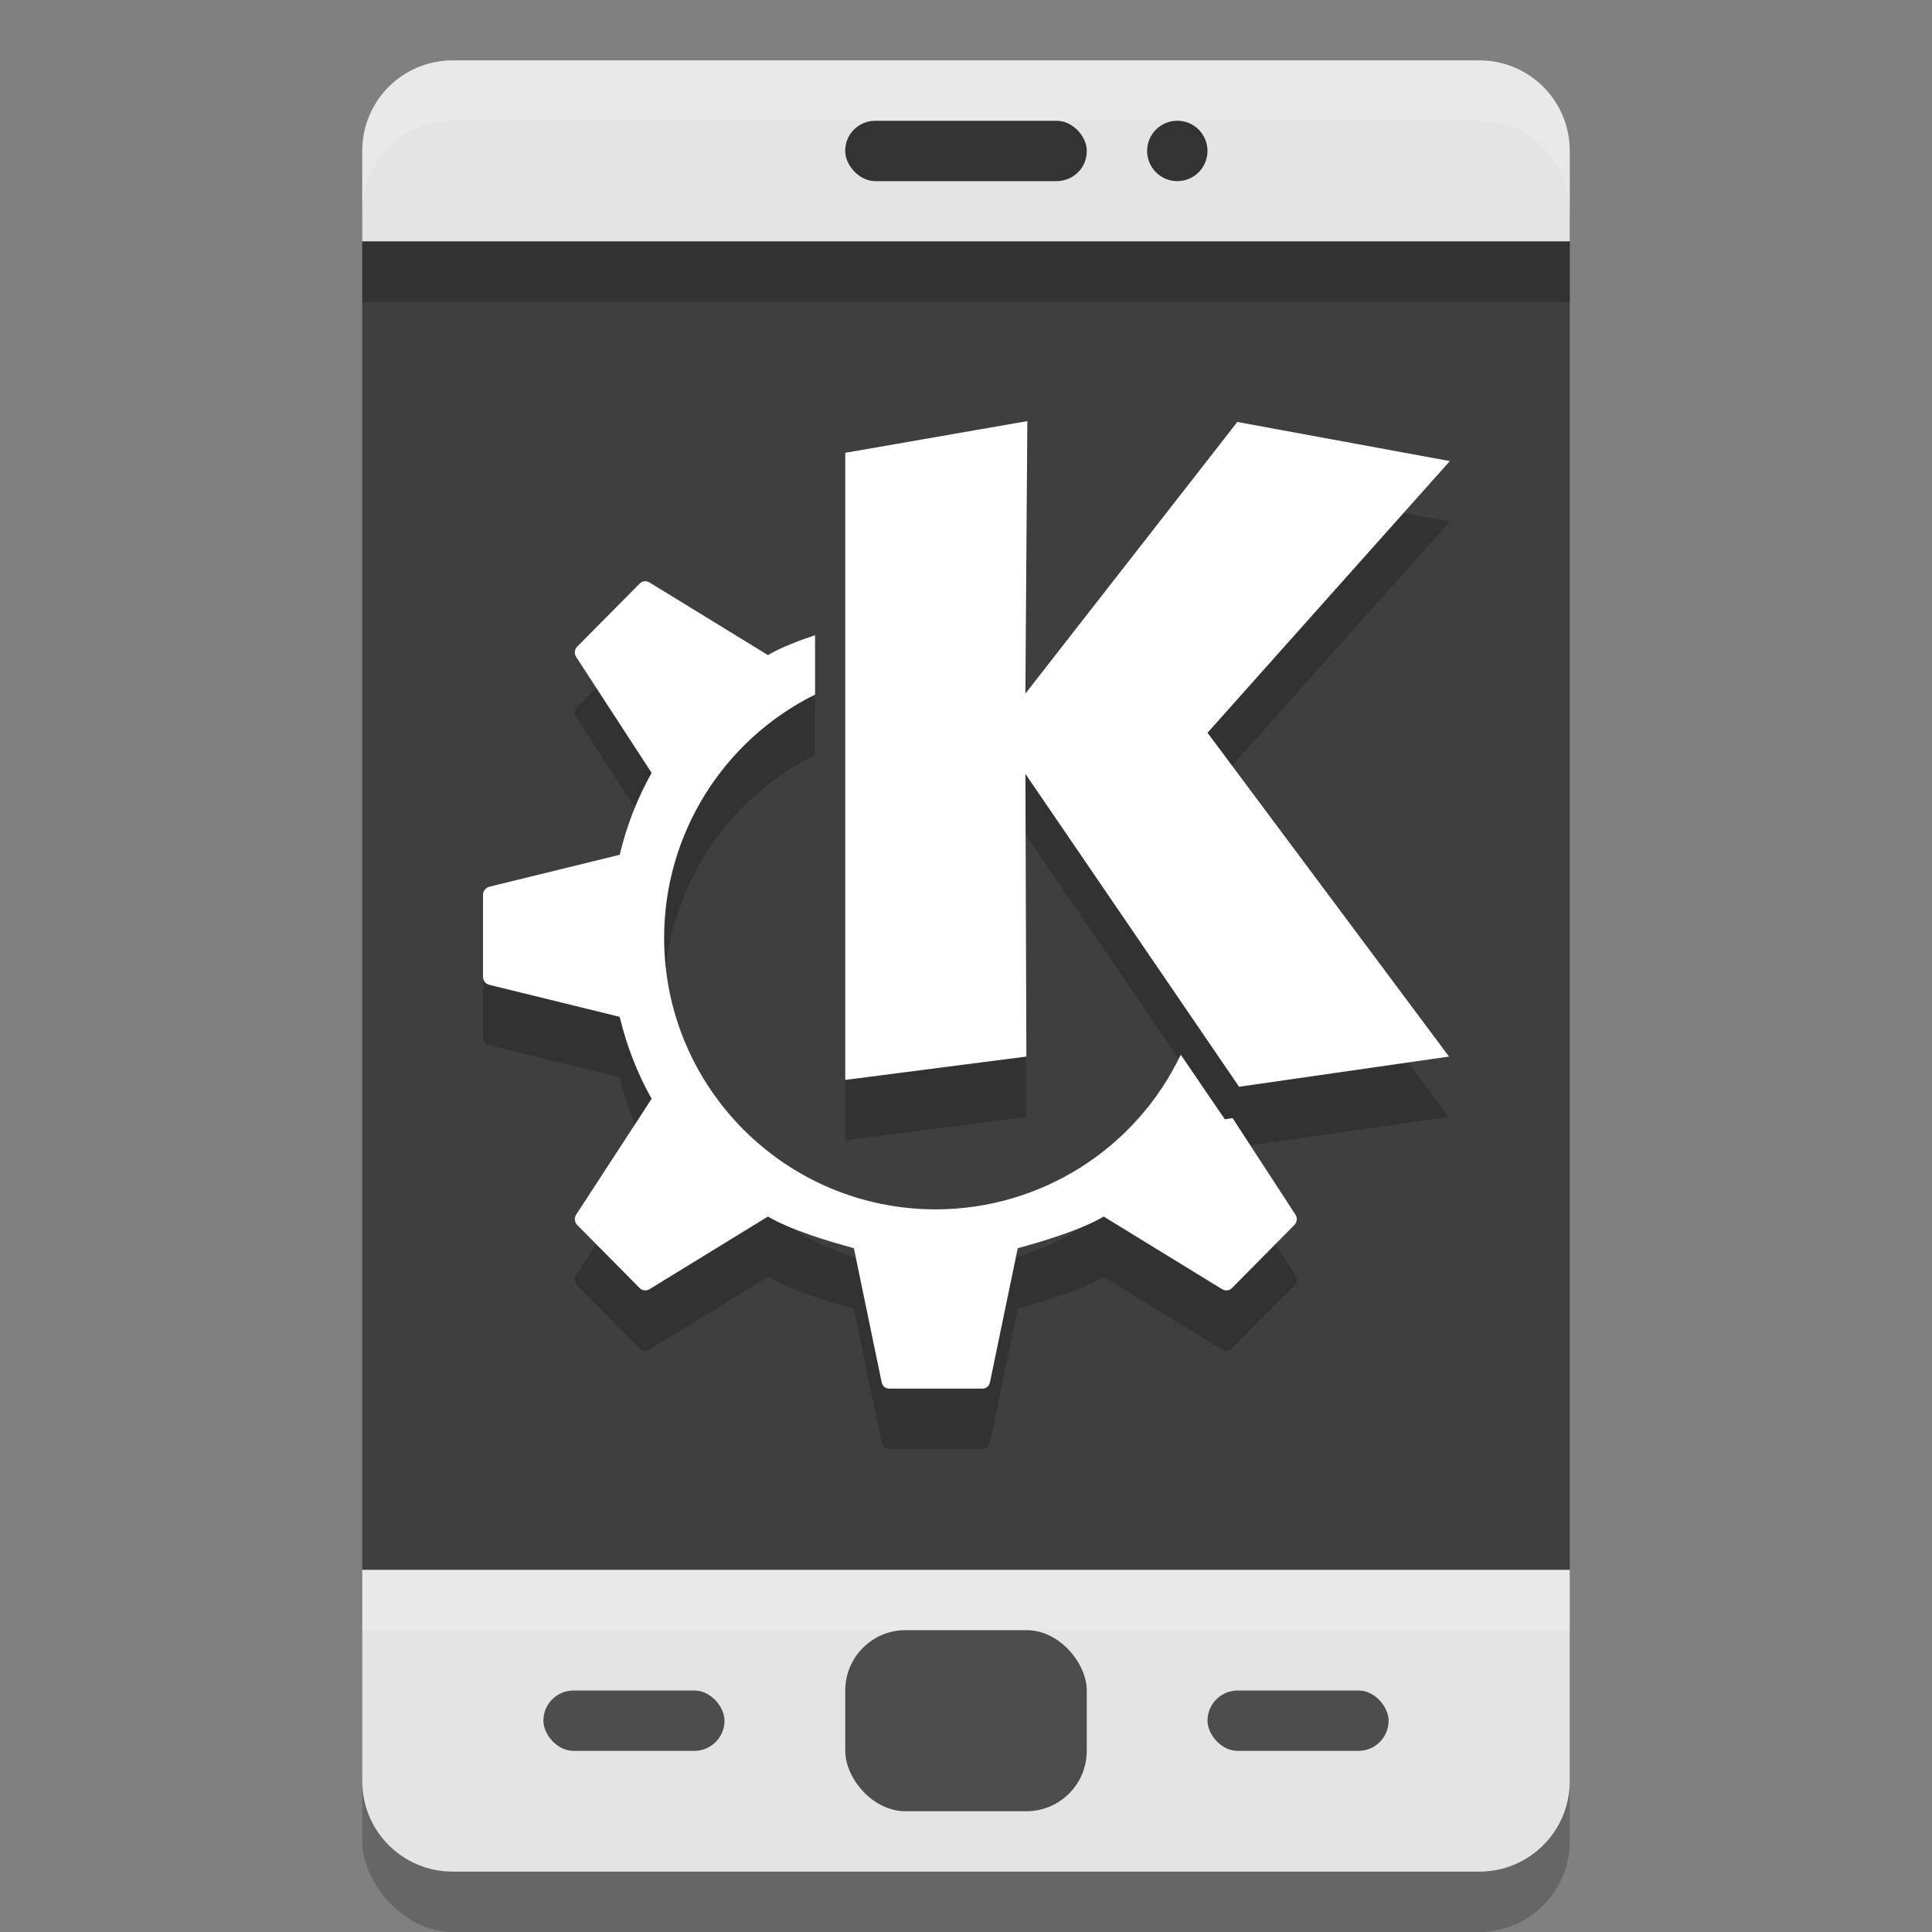 <svg xmlns="http://www.w3.org/2000/svg" width="32" height="32" version="1">
 <rect width="100%" height="100%" fill="#808080" stroke="none"/>
 <rect style="opacity:0.2" width="20" height="30" x="6" y="2" rx="1.5" ry="1.5"/>
 <path style="fill:#e4e4e4" d="M 7.5 1 C 6.669 1 6 1.669 6 2.5 L 6 4 L 26 4 L 26 2.5 C 26 1.669 25.331 1 24.5 1 L 7.5 1 z M 6 26 L 6 29.5 C 6 30.331 6.669 31 7.5 31 L 24.5 31 C 25.331 31 26 30.331 26 29.5 L 26 26 L 6 26 z"/>
 <rect style="fill:#3f3f3f" width="20" height="22" x="6" y="4"/>
 <rect style="fill:#333333" width="4" height="1" x="14" y="2" rx=".5" ry=".492"/>
 <rect style="fill:#4d4d4d" width="4" height="3" x="14" y="27" rx="1" ry="1"/>
 <path style="fill:#ffffff;opacity:0.2" d="M 7.5 1 C 6.669 1 6 1.669 6 2.5 L 6 3.5 C 6 2.669 6.669 2 7.5 2 L 24.5 2 C 25.331 2 26 2.669 26 3.5 L 26 2.5 C 26 1.669 25.331 1 24.5 1 L 7.5 1 z"/>
 <rect style="fill:#4d4d4d" width="3" height="1" x="20" y="28" rx=".5" ry=".5"/>
 <rect style="fill:#4d4d4d" width="3" height="1" x="9" y="28" rx=".5" ry=".5"/>
 <circle style="fill:#333333" cx="19.5" cy="2.5" r=".5"/>
 <path style="opacity:0.2" d="M 17.016,7.975 14,8.5 V 18.887 L 17,18.5 16.984,13.818 20.523,19 24,18.5 20,13.137 24.014,8.637 20.494,7.989 16.984,12.488 Z M 10.674,10.627 C 10.645,10.63 10.618,10.643 10.596,10.665 L 9.56,11.711 C 9.516,11.756 9.508,11.827 9.543,11.881 L 10.793,13.801 C 10.557,14.219 10.379,14.678 10.264,15.158 L 8.105,15.687 C 8.046,15.702 8,15.756 8,15.818 V 16.5 17.182 C 8,17.244 8.046,17.298 8.105,17.312 L 10.264,17.842 C 10.379,18.322 10.557,18.781 10.793,19.199 L 9.543,21.119 C 9.508,21.173 9.516,21.244 9.56,21.289 L 10.596,22.336 C 10.639,22.38 10.707,22.384 10.76,22.352 L 12.719,21.15 C 13.103,21.374 13.704,21.554 14.143,21.674 L 14.602,23.891 C 14.614,23.955 14.665,24 14.729,24 H 15.5 16.271 C 16.335,24 16.386,23.955 16.398,23.891 L 16.857,21.674 C 17.296,21.554 17.897,21.374 18.281,21.15 L 20.24,22.352 C 20.293,22.384 20.361,22.38 20.404,22.336 L 21.439,21.289 C 21.484,21.244 21.492,21.173 21.457,21.119 L 20.416,19.52 20.287,19.539 19.557,18.469 C 18.811,20.033 17.233,21.029 15.5,21.031 13.015,21.031 11,19.017 11,16.531 11.001,14.823 11.97,13.263 13.5,12.504 V 11.521 C 13.215,11.617 12.934,11.724 12.719,11.85 L 10.76,10.649 C 10.733,10.633 10.703,10.625 10.674,10.627 Z"/>
 <path style="fill:#ffffff" d="M 17.016,6.975 14,7.5 V 17.887 L 17,17.5 16.984,12.818 20.523,18 24,17.5 20,12.137 24.014,7.637 20.494,6.989 16.984,11.488 Z M 10.674,9.627 C 10.645,9.63 10.618,9.643 10.596,9.665 L 9.56,10.711 C 9.516,10.756 9.508,10.827 9.543,10.881 L 10.793,12.801 C 10.557,13.219 10.379,13.678 10.264,14.158 L 8.105,14.687 C 8.046,14.702 8,14.756 8,14.818 V 15.5 16.182 C 8,16.244 8.046,16.298 8.105,16.312 L 10.264,16.842 C 10.379,17.322 10.557,17.781 10.793,18.199 L 9.543,20.119 C 9.508,20.173 9.516,20.244 9.56,20.289 L 10.596,21.336 C 10.639,21.38 10.707,21.384 10.76,21.352 L 12.719,20.15 C 13.103,20.374 13.704,20.554 14.143,20.674 L 14.602,22.891 C 14.614,22.955 14.665,23 14.729,23 H 15.5 16.271 C 16.335,23 16.386,22.955 16.398,22.891 L 16.857,20.674 C 17.296,20.554 17.897,20.374 18.281,20.15 L 20.24,21.352 C 20.293,21.384 20.361,21.38 20.404,21.336 L 21.439,20.289 C 21.484,20.244 21.492,20.173 21.457,20.119 L 20.416,18.52 20.287,18.539 19.557,17.469 C 18.811,19.033 17.233,20.029 15.5,20.031 13.015,20.031 11,18.017 11,15.531 11.001,13.823 11.97,12.263 13.5,11.504 V 10.521 C 13.215,10.617 12.934,10.724 12.719,10.85 L 10.76,9.649 C 10.733,9.633 10.703,9.625 10.674,9.627 Z"/>
 <rect style="opacity:0.2" width="20" height="1" x="6" y="4"/>
 <rect style="opacity:0.2;fill:#ffffff" width="20" height="1" x="6" y="26"/>
</svg>

